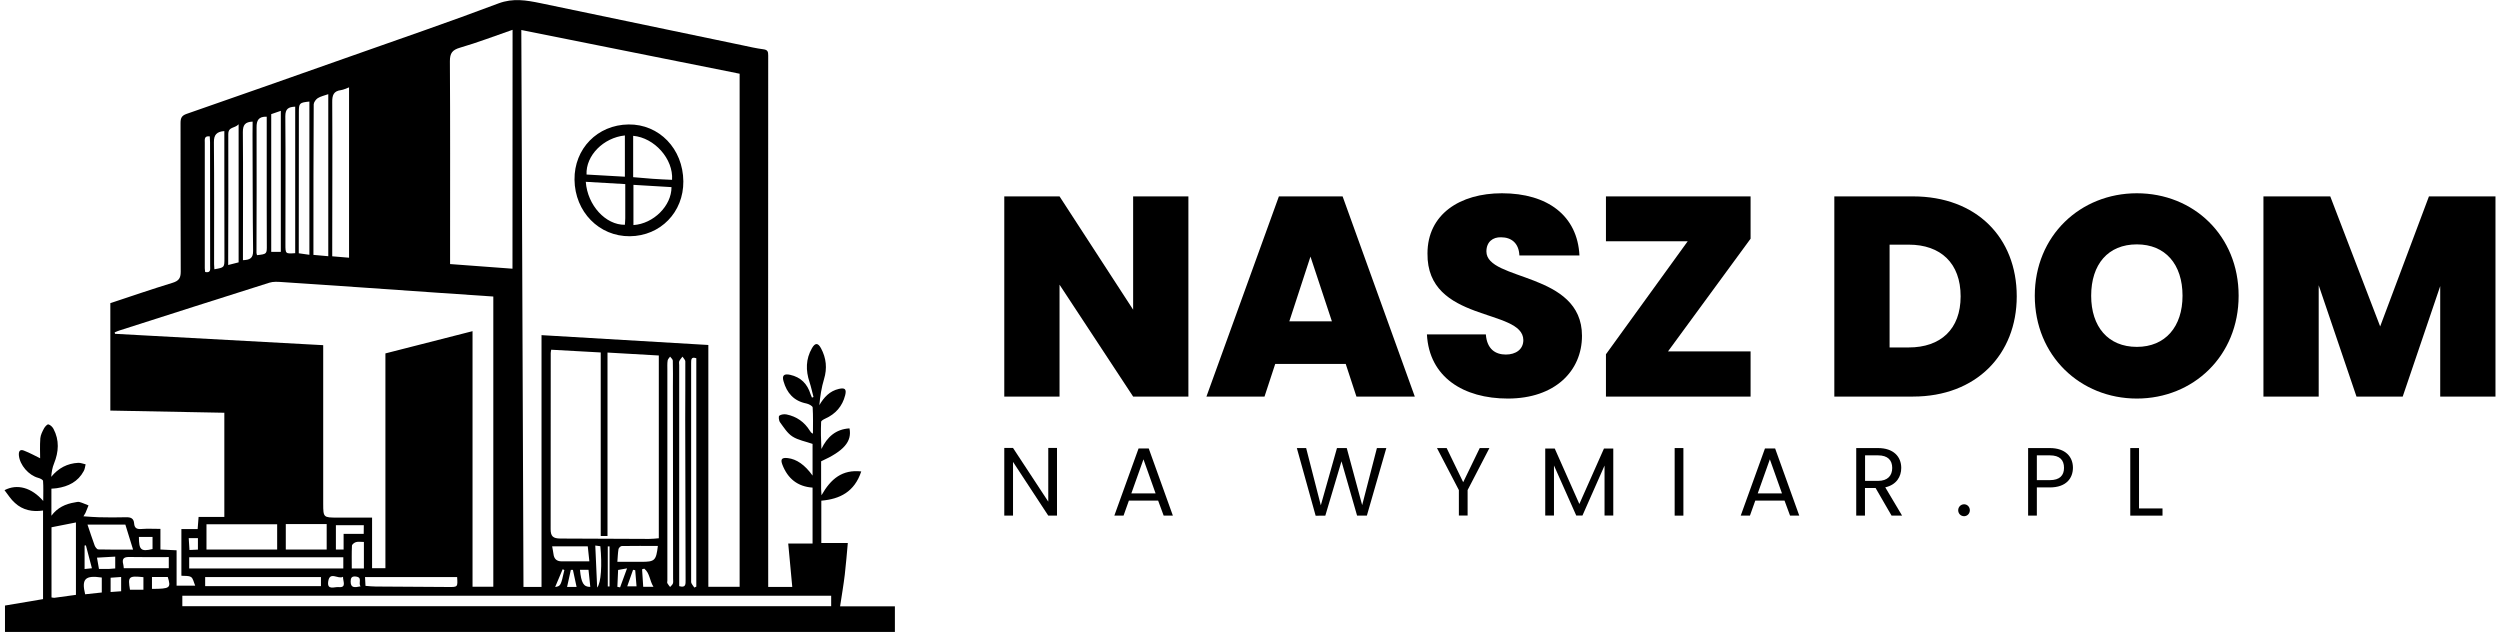 <svg width="277" height="70" viewBox="0 0 277 70" fill="none" xmlns="http://www.w3.org/2000/svg">
<g clip-path="url(#clip0_30_2587)">
<path d="M131.674 21.76V43.94H125.551L117.397 31.544V43.94H111.274V21.76H117.397L125.551 34.313V21.76H131.674Z" fill="black"/>
<path d="M149.105 40.322H141.295L140.108 43.94H133.673L141.701 21.76H148.761L156.759 43.94H150.292L149.105 40.322ZM145.2 28.43L142.857 35.603H147.574L145.2 28.43Z" fill="black"/>
<path d="M167.068 44.16C162.164 44.16 158.352 41.801 158.103 37.05H164.632C164.757 38.717 165.725 39.284 166.85 39.284C167.943 39.284 168.786 38.717 168.786 37.679C168.755 34.124 158.071 35.792 158.165 28.084C158.165 23.742 161.758 21.414 166.412 21.414C171.473 21.414 174.784 23.899 175.003 28.304H168.349C168.287 26.92 167.443 26.291 166.318 26.291C165.413 26.259 164.694 26.794 164.694 27.863C164.694 31.167 175.284 30.097 175.284 37.207C175.284 41.108 172.285 44.16 167.068 44.16Z" fill="black"/>
<path d="M193.965 26.448L184.812 38.938H193.965V43.94H177.939V39.252L186.999 26.731H177.939V21.76H193.965V26.448Z" fill="black"/>
<path d="M223.455 32.834C223.455 39.252 218.988 43.94 211.959 43.94H203.243V21.76H211.959C218.988 21.76 223.455 26.322 223.455 32.834ZM211.49 38.497C215.02 38.497 217.238 36.484 217.238 32.834C217.238 29.153 215.02 27.108 211.49 27.108H209.366V38.497H211.49Z" fill="black"/>
<path d="M236.763 44.16C230.515 44.16 225.454 39.441 225.454 32.771C225.454 26.102 230.515 21.414 236.763 21.414C243.042 21.414 248.04 26.102 248.04 32.771C248.04 39.441 243.011 44.16 236.763 44.16ZM236.763 38.434C239.918 38.434 241.824 36.201 241.824 32.771C241.824 29.279 239.918 27.077 236.763 27.077C233.576 27.077 231.702 29.279 231.702 32.771C231.702 36.201 233.576 38.434 236.763 38.434Z" fill="black"/>
<path d="M250.789 21.76H258.193L263.722 36.169L269.127 21.76H276.499V43.94H270.376V31.702L266.221 43.94H261.098L256.912 31.607V43.94H250.789V21.76Z" fill="black"/>
<path d="M117.116 49.634V57.132H116.148L112.243 51.176V57.132H111.274V49.634H112.243L116.148 55.58V49.634H117.116Z" fill="black"/>
<path d="M128.32 55.465H125.082L124.488 57.132H123.468L126.154 49.687H127.279L129.955 57.132H128.935L128.32 55.465ZM126.696 50.892L125.353 54.668H128.039L126.696 50.892Z" fill="black"/>
<path d="M143.69 49.645H144.721L146.346 55.989L148.137 49.645H149.22L150.928 55.968L152.562 49.645H153.604L151.448 57.132H150.365L148.637 51.113L146.846 57.132L145.773 57.143L143.69 49.645Z" fill="black"/>
<path d="M159.217 49.645H160.289L162.122 53.43L163.955 49.645H165.027L162.611 54.301V57.122H161.643V54.301L159.217 49.645Z" fill="black"/>
<path d="M171.222 49.697H172.264L174.992 55.843L177.72 49.697H178.751V57.122H177.783V51.585L175.336 57.122H174.648L172.18 51.574V57.122H171.212V49.697H171.222Z" fill="black"/>
<path d="M185.552 49.645H186.52V57.132H185.552V49.645Z" fill="black"/>
<path d="M197.725 55.465H194.486L193.893 57.132H192.872L195.559 49.687H196.683L199.359 57.132H198.339L197.725 55.465ZM196.1 50.892L194.757 54.668H197.443L196.1 50.892Z" fill="black"/>
<path d="M208.075 49.645C209.825 49.645 210.658 50.62 210.658 51.847C210.658 52.801 210.137 53.713 208.888 53.997L210.752 57.132H209.585L207.815 54.07H206.638V57.132H205.67V49.645H208.075ZM208.075 50.452H206.649V53.283H208.075C209.169 53.283 209.658 52.686 209.658 51.847C209.658 50.997 209.179 50.452 208.075 50.452Z" fill="black"/>
<path d="M217.624 57.195C217.249 57.195 216.968 56.902 216.968 56.535C216.968 56.168 217.259 55.874 217.624 55.874C217.978 55.874 218.259 56.168 218.259 56.535C218.259 56.902 217.978 57.195 217.624 57.195Z" fill="black"/>
<path d="M227.11 54.007H225.683V57.132H224.715V49.645H227.11C228.859 49.645 229.682 50.61 229.682 51.837C229.671 52.98 228.953 54.007 227.11 54.007ZM227.11 53.2C228.224 53.2 228.693 52.675 228.693 51.837C228.693 50.966 228.224 50.452 227.11 50.452H225.683V53.2H227.11Z" fill="black"/>
<path d="M237.003 49.645V56.335H239.606V57.132H236.034V49.645H237.003Z" fill="black"/>
<path d="M90.136 43.992C89.99 43.447 89.876 42.881 89.699 42.346C89.261 41.045 89.272 39.776 89.97 38.571C90.324 37.962 90.636 37.973 90.969 38.592C91.552 39.682 91.667 40.804 91.302 42.01C91.021 42.933 90.876 43.898 90.782 44.894C91.302 44.003 91.938 43.321 92.948 43.09C93.625 42.933 93.812 43.122 93.645 43.793C93.333 45.02 92.583 45.869 91.438 46.383C91.261 46.467 90.98 46.614 90.98 46.75C90.938 47.747 90.959 48.732 91.011 49.749C91.656 48.407 92.604 47.558 94.124 47.463C94.416 48.921 93.489 49.98 90.98 51.113C90.98 52.13 90.98 53.158 90.98 54.196C90.98 54.343 90.99 54.479 91.021 54.878C92.052 53.053 93.323 52.004 95.426 52.235C94.676 54.5 93.062 55.297 91.001 55.475C91.001 57.048 91.001 58.569 91.001 60.163C91.938 60.163 92.854 60.163 93.937 60.163C93.823 61.38 93.739 62.523 93.604 63.655C93.468 64.798 93.271 65.931 93.083 67.179C95.187 67.179 97.155 67.179 99.154 67.179C99.154 68.175 99.154 69.077 99.154 70.021C66.269 70.021 33.426 70.021 0.552 70.021C0.552 69.025 0.552 68.091 0.552 67.095C1.958 66.854 3.343 66.623 4.769 66.382C4.769 63.12 4.769 59.869 4.769 56.566C3.603 56.744 2.52 56.524 1.656 55.727C1.198 55.329 0.885 54.804 0.5 54.311C1.906 53.577 3.499 54.018 4.79 55.507C4.79 54.657 4.821 53.965 4.769 53.284C4.759 53.158 4.447 53.001 4.238 52.948C3.176 52.665 2.197 51.532 2.093 50.463C2.052 49.991 2.218 49.75 2.656 49.928C3.332 50.19 3.968 50.547 4.447 50.777C4.447 50.221 4.405 49.393 4.467 48.565C4.499 48.187 4.696 47.809 4.874 47.474C4.978 47.275 5.238 46.992 5.363 47.023C5.582 47.075 5.811 47.306 5.925 47.516C6.592 48.774 6.508 50.064 5.988 51.354C5.8 51.805 5.717 52.308 5.675 52.833C6.477 51.857 7.466 51.344 8.674 51.281C8.945 51.27 9.216 51.396 9.487 51.448C9.424 51.7 9.403 51.973 9.278 52.193C8.643 53.378 7.571 53.902 6.3 54.091C6.113 54.123 5.915 54.123 5.696 54.144C5.696 55.161 5.696 56.147 5.696 57.143C6.363 56.241 7.258 55.832 8.299 55.664C8.466 55.633 8.653 55.58 8.81 55.622C9.153 55.717 9.476 55.874 9.809 56C9.695 56.283 9.58 56.556 9.466 56.839C9.424 56.923 9.372 57.007 9.247 57.206C9.872 57.248 10.413 57.3 10.955 57.311C11.954 57.332 12.964 57.342 13.964 57.311C14.485 57.3 14.818 57.426 14.86 57.992C14.901 58.548 15.193 58.653 15.703 58.611C16.359 58.559 17.015 58.6 17.775 58.6C17.775 59.377 17.775 60.1 17.775 60.887C18.421 60.918 18.962 60.939 19.566 60.971C19.566 62.292 19.566 63.561 19.566 64.893C20.223 64.893 20.816 64.893 21.628 64.893C21.462 64.505 21.399 64.085 21.17 63.938C20.889 63.76 20.472 63.833 20.098 63.791C20.098 62.051 20.098 60.362 20.098 58.621C20.722 58.621 21.295 58.621 21.899 58.621C21.93 58.16 21.962 57.751 22.003 57.279C22.961 57.279 23.878 57.279 24.856 57.279C24.856 53.399 24.856 49.592 24.856 45.733C20.639 45.649 16.474 45.576 12.225 45.492C12.225 41.507 12.225 37.585 12.225 33.589C14.474 32.845 16.786 32.048 19.119 31.335C19.796 31.125 20.025 30.831 20.025 30.108C19.993 24.613 20.014 19.117 20.004 13.622C20.004 13.066 20.139 12.804 20.681 12.616C26.752 10.508 32.812 8.368 38.872 6.229C44.329 4.299 49.817 2.422 55.231 0.377C56.856 -0.231 58.324 0.031 59.865 0.346C67.321 1.898 74.777 3.46 82.233 5.012C83.014 5.18 83.805 5.359 84.596 5.463C85.065 5.526 85.117 5.736 85.117 6.145C85.107 17.114 85.107 28.084 85.107 39.042C85.107 47.422 85.117 55.8 85.117 64.18C85.117 64.442 85.117 64.714 85.117 65.029C86.054 65.029 86.919 65.029 87.783 65.029C87.637 63.445 87.491 61.893 87.335 60.226C88.293 60.226 89.126 60.226 90.032 60.226C90.032 58.108 90.032 56.084 90.032 54.028C88.376 53.913 87.283 53.032 86.689 51.49C86.45 50.872 86.627 50.683 87.283 50.756C88.262 50.872 89.178 51.501 90.032 52.696C90.032 51.428 90.032 50.253 90.032 49.183C89.261 48.911 88.439 48.774 87.804 48.365C87.241 48.009 86.846 47.358 86.429 46.792C86.294 46.614 86.242 46.142 86.346 46.058C86.544 45.911 86.898 45.869 87.158 45.922C88.262 46.153 89.126 46.75 89.73 47.726C89.803 47.841 89.865 47.956 90.074 48.051C90.074 47.086 90.105 46.111 90.043 45.146C90.032 44.978 89.605 44.758 89.345 44.705C87.96 44.433 87.179 43.541 86.814 42.241C86.627 41.601 86.867 41.381 87.543 41.528C88.731 41.79 89.459 42.535 89.813 43.688C89.855 43.814 89.918 43.94 89.97 44.066C90.011 44.024 90.074 44.003 90.136 43.992ZM81.951 65.019C81.951 46.006 81.951 27.087 81.951 8.169C73.892 6.554 65.874 4.95 57.762 3.324C57.845 23.983 57.928 44.496 58.001 65.029C58.699 65.029 59.303 65.029 60.001 65.029C60.001 55.717 60.001 46.446 60.001 37.134C66.207 37.501 72.319 37.857 78.484 38.224C78.484 47.201 78.484 56.084 78.484 65.019C79.671 65.019 80.785 65.019 81.951 65.019ZM35.811 38.245C35.811 38.55 35.811 38.801 35.811 39.042C35.811 44.632 35.8 50.232 35.811 55.822C35.811 57.342 35.853 57.342 37.352 57.352C38.623 57.352 39.883 57.352 41.226 57.352C41.226 59.282 41.226 61.117 41.226 62.953C41.746 62.953 42.194 62.953 42.704 62.953C42.704 54.993 42.704 47.096 42.704 39.158C45.922 38.34 49.098 37.522 52.357 36.693C52.357 46.205 52.357 55.601 52.357 65.008C53.17 65.008 53.909 65.008 54.659 65.008C54.659 54.269 54.659 43.583 54.659 32.855C52.524 32.708 50.431 32.572 48.338 32.425C42.632 32.027 36.925 31.628 31.219 31.251C30.761 31.219 30.271 31.188 29.844 31.324C24.294 33.075 18.765 34.848 13.225 36.62C13.048 36.672 12.881 36.756 12.704 36.83C12.715 36.882 12.725 36.935 12.746 36.987C20.42 37.396 28.095 37.826 35.811 38.245ZM61.073 38.749C61.042 38.938 61.021 39.032 61.021 39.126C61.011 45.628 61.011 52.13 61.011 58.632C61.011 59.429 61.281 59.66 62.083 59.67C65.363 59.691 68.633 59.702 71.913 59.712C72.278 59.712 72.632 59.67 72.996 59.639C72.996 52.864 72.996 46.153 72.996 39.389C71.101 39.284 69.258 39.179 67.311 39.063C67.311 45.88 67.311 52.633 67.311 59.387C67.029 59.387 66.842 59.387 66.561 59.387C66.561 52.592 66.561 45.828 66.561 39.053C64.697 38.959 62.916 38.854 61.073 38.749ZM56.793 3.303C54.794 3.995 52.909 4.719 50.962 5.285C50.108 5.537 49.848 5.893 49.848 6.785C49.889 13.58 49.869 20.376 49.869 27.171C49.869 27.853 49.869 28.535 49.869 29.258C52.243 29.436 54.492 29.604 56.783 29.772C56.793 20.89 56.793 12.133 56.793 3.303ZM20.202 67.168C44.225 67.168 68.154 67.168 92.094 67.168C92.094 66.728 92.094 66.371 92.094 66.004C68.102 66.004 44.162 66.004 20.202 66.004C20.202 66.403 20.202 66.759 20.202 67.168ZM38.675 28.555C38.675 22.221 38.675 16.003 38.675 9.679C38.331 9.805 38.071 9.941 37.789 9.983C36.956 10.088 36.8 10.55 36.811 11.336C36.842 16.747 36.811 22.169 36.811 27.58C36.811 27.842 36.811 28.105 36.811 28.398C37.467 28.451 38.019 28.503 38.675 28.555ZM36.373 28.388C36.373 22.379 36.373 16.454 36.373 10.434C35.925 10.591 35.53 10.675 35.207 10.875C34.999 11.011 34.77 11.326 34.759 11.556C34.728 16.852 34.728 22.148 34.728 27.444C34.728 27.706 34.728 27.958 34.728 28.241C35.332 28.293 35.811 28.335 36.373 28.388ZM22.878 60.887C25.533 60.887 28.105 60.887 30.709 60.887C30.709 59.901 30.709 58.957 30.709 58.087C28.074 58.087 25.491 58.087 22.878 58.087C22.878 59.062 22.878 59.932 22.878 60.887ZM20.962 62.984C26.658 62.984 32.343 62.984 38.039 62.984C38.039 62.554 38.039 62.176 38.039 61.747C32.322 61.747 26.668 61.747 20.962 61.747C20.962 62.156 20.962 62.544 20.962 62.984ZM8.414 65.91C8.414 63.162 8.414 60.509 8.414 57.887C7.477 58.076 6.613 58.244 5.707 58.422C5.707 60.981 5.707 63.582 5.707 66.193C5.842 66.214 5.936 66.245 6.029 66.235C6.8 66.141 7.571 66.025 8.414 65.91ZM34.28 11.252C33.176 11.367 33.114 11.431 33.114 12.416C33.114 17.387 33.114 22.368 33.103 27.339C33.103 27.58 33.103 27.811 33.103 28.063C33.541 28.126 33.885 28.178 34.28 28.23C34.28 22.515 34.28 16.884 34.28 11.252ZM75.256 64.945C76.006 65.165 75.964 64.704 75.964 64.274C75.943 58.338 75.933 52.413 75.922 46.478C75.922 44.338 75.943 42.199 75.933 40.049C75.933 39.871 75.725 39.693 75.62 39.514C75.495 39.682 75.35 39.829 75.266 40.018C75.214 40.144 75.256 40.311 75.256 40.458C75.256 47.002 75.256 53.556 75.256 60.1C75.256 61.705 75.256 63.299 75.256 64.945ZM29.553 12.93C28.657 12.899 28.418 13.329 28.428 14.126C28.449 18.761 28.428 23.396 28.418 28.021C28.418 28.105 28.459 28.189 28.48 28.272C29.573 28.147 29.573 28.147 29.563 27.14C29.553 25.735 29.553 24.329 29.553 22.924C29.553 19.6 29.553 16.275 29.553 12.93ZM23.753 29.835C24.877 29.636 24.867 29.636 24.867 28.598C24.856 25.672 24.856 22.746 24.856 19.809C24.856 18.048 24.856 16.286 24.856 14.524C24.023 14.587 23.69 14.912 23.701 15.772C23.742 20.271 23.721 24.78 23.721 29.279C23.721 29.447 23.742 29.625 23.753 29.835ZM26.439 13.769C26.002 14.251 25.294 14.01 25.294 14.87C25.314 19.422 25.294 23.973 25.283 28.524C25.283 28.776 25.283 29.027 25.283 29.363C25.762 29.237 26.106 29.153 26.439 29.069C26.439 23.994 26.439 18.991 26.439 13.769ZM32.708 28.052C32.708 22.61 32.708 17.23 32.708 11.819C31.948 11.85 31.614 12.06 31.614 12.878C31.656 17.607 31.625 22.337 31.625 27.077C31.625 28.126 31.625 28.126 32.708 28.052ZM31.115 27.905C31.115 22.672 31.115 17.492 31.115 12.28C30.709 12.416 30.375 12.532 30.052 12.647C30.052 17.744 30.052 22.798 30.052 27.905C30.438 27.905 30.771 27.905 31.115 27.905ZM27.991 13.475C27.158 13.507 26.908 13.842 26.908 14.639C26.949 19.128 26.918 23.606 26.918 28.094C26.918 28.335 26.918 28.566 26.918 28.828C27.657 28.797 28.053 28.639 28.043 27.8C27.991 23.49 28.001 19.18 27.98 14.87C27.991 14.398 27.991 13.937 27.991 13.475ZM73.944 52.277C73.944 56.293 73.944 60.31 73.944 64.326C73.944 64.421 73.902 64.547 73.944 64.62C74.027 64.767 74.142 64.903 74.246 65.039C74.35 64.914 74.506 64.798 74.558 64.651C74.61 64.494 74.579 64.316 74.579 64.138C74.569 57.038 74.569 49.938 74.558 42.849C74.558 41.884 74.579 40.93 74.548 39.965C74.548 39.808 74.35 39.661 74.246 39.514C74.152 39.661 73.996 39.787 73.975 39.944C73.923 40.28 73.944 40.636 73.944 40.972C73.944 44.737 73.944 48.502 73.944 52.277ZM77.151 39.693C76.537 39.483 76.589 39.892 76.578 40.238C76.568 48.313 76.568 56.398 76.578 64.473C76.578 64.683 76.807 64.893 76.932 65.102C77.005 65.071 77.078 65.029 77.151 64.998C77.151 56.566 77.151 48.124 77.151 39.693ZM35.561 63.938C31.26 63.938 27.001 63.938 22.732 63.938C22.732 64.284 22.732 64.588 22.732 64.945C27.033 64.945 31.281 64.945 35.561 64.945C35.561 64.588 35.561 64.284 35.561 63.938ZM31.666 60.887C33.218 60.887 34.686 60.887 36.196 60.887C36.196 59.943 36.196 59.051 36.196 58.066C34.666 58.066 33.176 58.066 31.666 58.066C31.666 58.989 31.666 59.89 31.666 60.887ZM50.65 63.938C47.224 63.938 43.85 63.938 40.445 63.938C40.466 64.295 40.476 64.578 40.497 64.914C40.913 64.945 41.267 64.987 41.632 64.987C44.319 65.008 47.005 65.029 49.692 65.039C50.722 65.05 50.722 65.039 50.65 63.938ZM9.695 58.129C9.976 58.957 10.216 59.702 10.486 60.436C10.549 60.614 10.746 60.866 10.882 60.876C12.142 60.908 13.402 60.897 14.745 60.897C14.433 59.901 14.162 59.03 13.891 58.129C12.517 58.129 11.153 58.129 9.695 58.129ZM23.242 15.111C22.597 15.027 22.69 15.468 22.69 15.814C22.69 20.449 22.69 25.084 22.69 29.72C22.69 29.866 22.722 30.003 22.732 30.139C23.398 30.275 23.284 29.803 23.284 29.457C23.284 24.896 23.284 20.334 23.273 15.783C23.273 15.552 23.253 15.342 23.242 15.111ZM72.892 60.488C71.549 60.488 70.216 60.478 68.893 60.499C68.769 60.499 68.55 60.708 68.529 60.845C68.456 61.285 68.446 61.747 68.404 62.25C69.372 62.25 70.216 62.25 71.059 62.25C72.559 62.25 72.694 62.114 72.892 60.488ZM65.124 60.53C63.791 60.53 62.489 60.53 61.177 60.53C61.229 60.845 61.292 61.107 61.323 61.369C61.386 61.925 61.677 62.197 62.229 62.197C63.229 62.197 64.218 62.197 65.301 62.197C65.238 61.621 65.186 61.096 65.124 60.53ZM13.714 62.953C15.412 62.953 17.047 62.953 18.702 62.953C18.702 62.544 18.702 62.208 18.702 61.726C17.224 61.726 15.766 61.747 14.308 61.715C13.693 61.705 13.506 61.935 13.652 62.512C13.693 62.648 13.693 62.795 13.714 62.953ZM40.309 58.191C39.237 58.191 38.206 58.191 37.217 58.191C37.217 59.135 37.217 60.006 37.217 60.887C37.539 60.887 37.769 60.887 38.071 60.887C38.071 60.299 38.071 59.744 38.071 59.156C38.841 59.156 39.549 59.156 40.299 59.156C40.309 58.8 40.309 58.506 40.309 58.191ZM40.32 60.048C39.955 60.048 39.674 59.995 39.435 60.069C39.258 60.121 38.997 60.32 38.997 60.467C38.956 61.296 38.977 62.124 38.977 62.984C39.476 62.984 39.903 62.984 40.32 62.984C40.32 61.998 40.32 61.075 40.32 60.048ZM11.278 65.648C11.278 65.029 11.278 64.505 11.278 63.991C9.434 63.718 9.018 64.138 9.434 65.847C10.028 65.784 10.632 65.721 11.278 65.648ZM12.767 62.984C12.767 62.523 12.767 62.145 12.767 61.673C12.079 61.715 11.444 61.747 10.746 61.788C10.83 62.271 10.892 62.617 10.965 63.036C11.371 63.036 11.725 63.036 12.09 63.036C12.298 63.026 12.517 63.005 12.767 62.984ZM16.838 65.249C18.858 65.239 18.962 65.155 18.588 63.928C18.015 63.928 17.442 63.928 16.838 63.928C16.838 64.389 16.838 64.788 16.838 65.249ZM65.957 60.446C66.03 62.03 66.092 63.508 66.165 65.102C66.613 64.578 66.717 62.554 66.519 60.52C66.374 60.499 66.217 60.478 65.957 60.446ZM14.402 65.344C14.901 65.344 15.391 65.344 15.891 65.344C15.891 64.83 15.891 64.389 15.891 63.949C14.256 63.781 14.152 63.875 14.402 65.344ZM15.391 59.492C15.391 60.939 15.62 61.138 16.901 60.834C16.901 60.383 16.901 59.932 16.901 59.492C16.349 59.492 15.87 59.492 15.391 59.492ZM38.008 63.907C37.477 64.232 36.529 63.236 36.363 64.442C36.227 65.427 37.071 65.008 37.498 65.05C38.445 65.144 37.987 64.41 38.008 63.907ZM12.256 64.012C12.256 64.599 12.256 65.071 12.256 65.595C12.683 65.564 13.058 65.532 13.423 65.511C13.423 64.945 13.423 64.463 13.423 63.928C12.985 63.949 12.631 63.98 12.256 64.012ZM65.405 65.029C65.332 64.368 65.27 63.77 65.207 63.131C64.874 63.131 64.572 63.131 64.26 63.131C64.395 64.578 64.655 65.039 65.405 65.029ZM71.382 63.005C71.299 63.026 71.226 63.057 71.143 63.078C71.184 63.718 71.226 64.368 71.268 65.019C71.663 65.019 71.965 65.019 72.403 65.019C71.965 64.326 72.007 63.498 71.382 63.005ZM9.518 60.425C9.466 60.436 9.424 60.446 9.372 60.446C9.372 61.296 9.372 62.145 9.372 63.047C9.664 63.016 9.893 62.995 10.184 62.963C9.945 62.082 9.726 61.254 9.518 60.425ZM67.54 60.541C67.477 60.541 67.415 60.541 67.342 60.541C67.342 62.019 67.342 63.498 67.342 64.977C67.404 64.977 67.467 64.977 67.54 64.977C67.54 63.498 67.54 62.019 67.54 60.541ZM21.93 59.628C21.576 59.628 21.274 59.628 20.91 59.628C20.941 60.09 20.962 60.488 20.993 60.939C21.347 60.918 21.618 60.908 21.93 60.897C21.93 60.436 21.93 60.058 21.93 59.628ZM69.477 62.974C69.039 63.047 68.779 63.099 68.487 63.152C68.456 63.812 68.425 64.41 68.404 65.019C68.508 65.039 68.602 65.06 68.706 65.081C68.945 64.421 69.185 63.76 69.477 62.974ZM63.885 65.029C63.739 64.337 63.614 63.739 63.479 63.141C63.406 63.141 63.333 63.141 63.249 63.141C63.114 63.749 62.979 64.368 62.833 65.029C63.229 65.029 63.489 65.029 63.885 65.029ZM70.382 63.183C70.299 63.162 70.226 63.152 70.143 63.131C69.935 63.729 69.727 64.316 69.497 64.966C69.903 64.966 70.206 64.966 70.528 64.966C70.476 64.326 70.424 63.749 70.382 63.183ZM39.955 64.966C39.643 64.588 40.247 63.949 39.372 63.875C38.935 63.844 38.852 64.075 38.852 64.452C38.862 65.165 39.289 65.102 39.955 64.966ZM62.531 63.162C62.468 63.131 62.406 63.099 62.344 63.068C62.083 63.697 61.812 64.337 61.511 65.039C62.125 64.945 62.146 64.882 62.531 63.162Z" fill="black"/>
<path d="M75.714 20.093C75.745 23.501 73.184 26.144 69.789 26.175C66.384 26.207 63.697 23.47 63.656 19.915C63.614 16.475 66.197 13.832 69.643 13.79C73.038 13.748 75.683 16.485 75.714 20.093ZM70.154 15.049C70.154 16.601 70.154 18.09 70.154 19.631C70.893 19.694 71.601 19.757 72.299 19.81C73.017 19.862 73.746 19.894 74.465 19.925C74.621 17.618 72.517 15.258 70.154 15.049ZM69.279 20.397C67.758 20.303 66.342 20.229 64.905 20.145C65.093 22.757 67.113 24.938 69.237 24.906C69.248 24.665 69.279 24.424 69.279 24.183C69.279 22.945 69.279 21.729 69.279 20.397ZM69.237 15.007C66.853 15.258 64.895 17.241 64.989 19.338C66.384 19.411 67.779 19.495 69.237 19.579C69.237 17.995 69.237 16.506 69.237 15.007ZM70.185 20.481C70.185 22.023 70.185 23.48 70.185 24.938C72.413 24.791 74.412 22.799 74.402 20.733C72.996 20.659 71.591 20.575 70.185 20.481Z" fill="black"/>
</g>
<defs>
<clipPath id="clip0_30_2587">
<rect width="276" height="70" fill="white" transform="translate(0.5)"/>
</clipPath>
</defs>
</svg>
